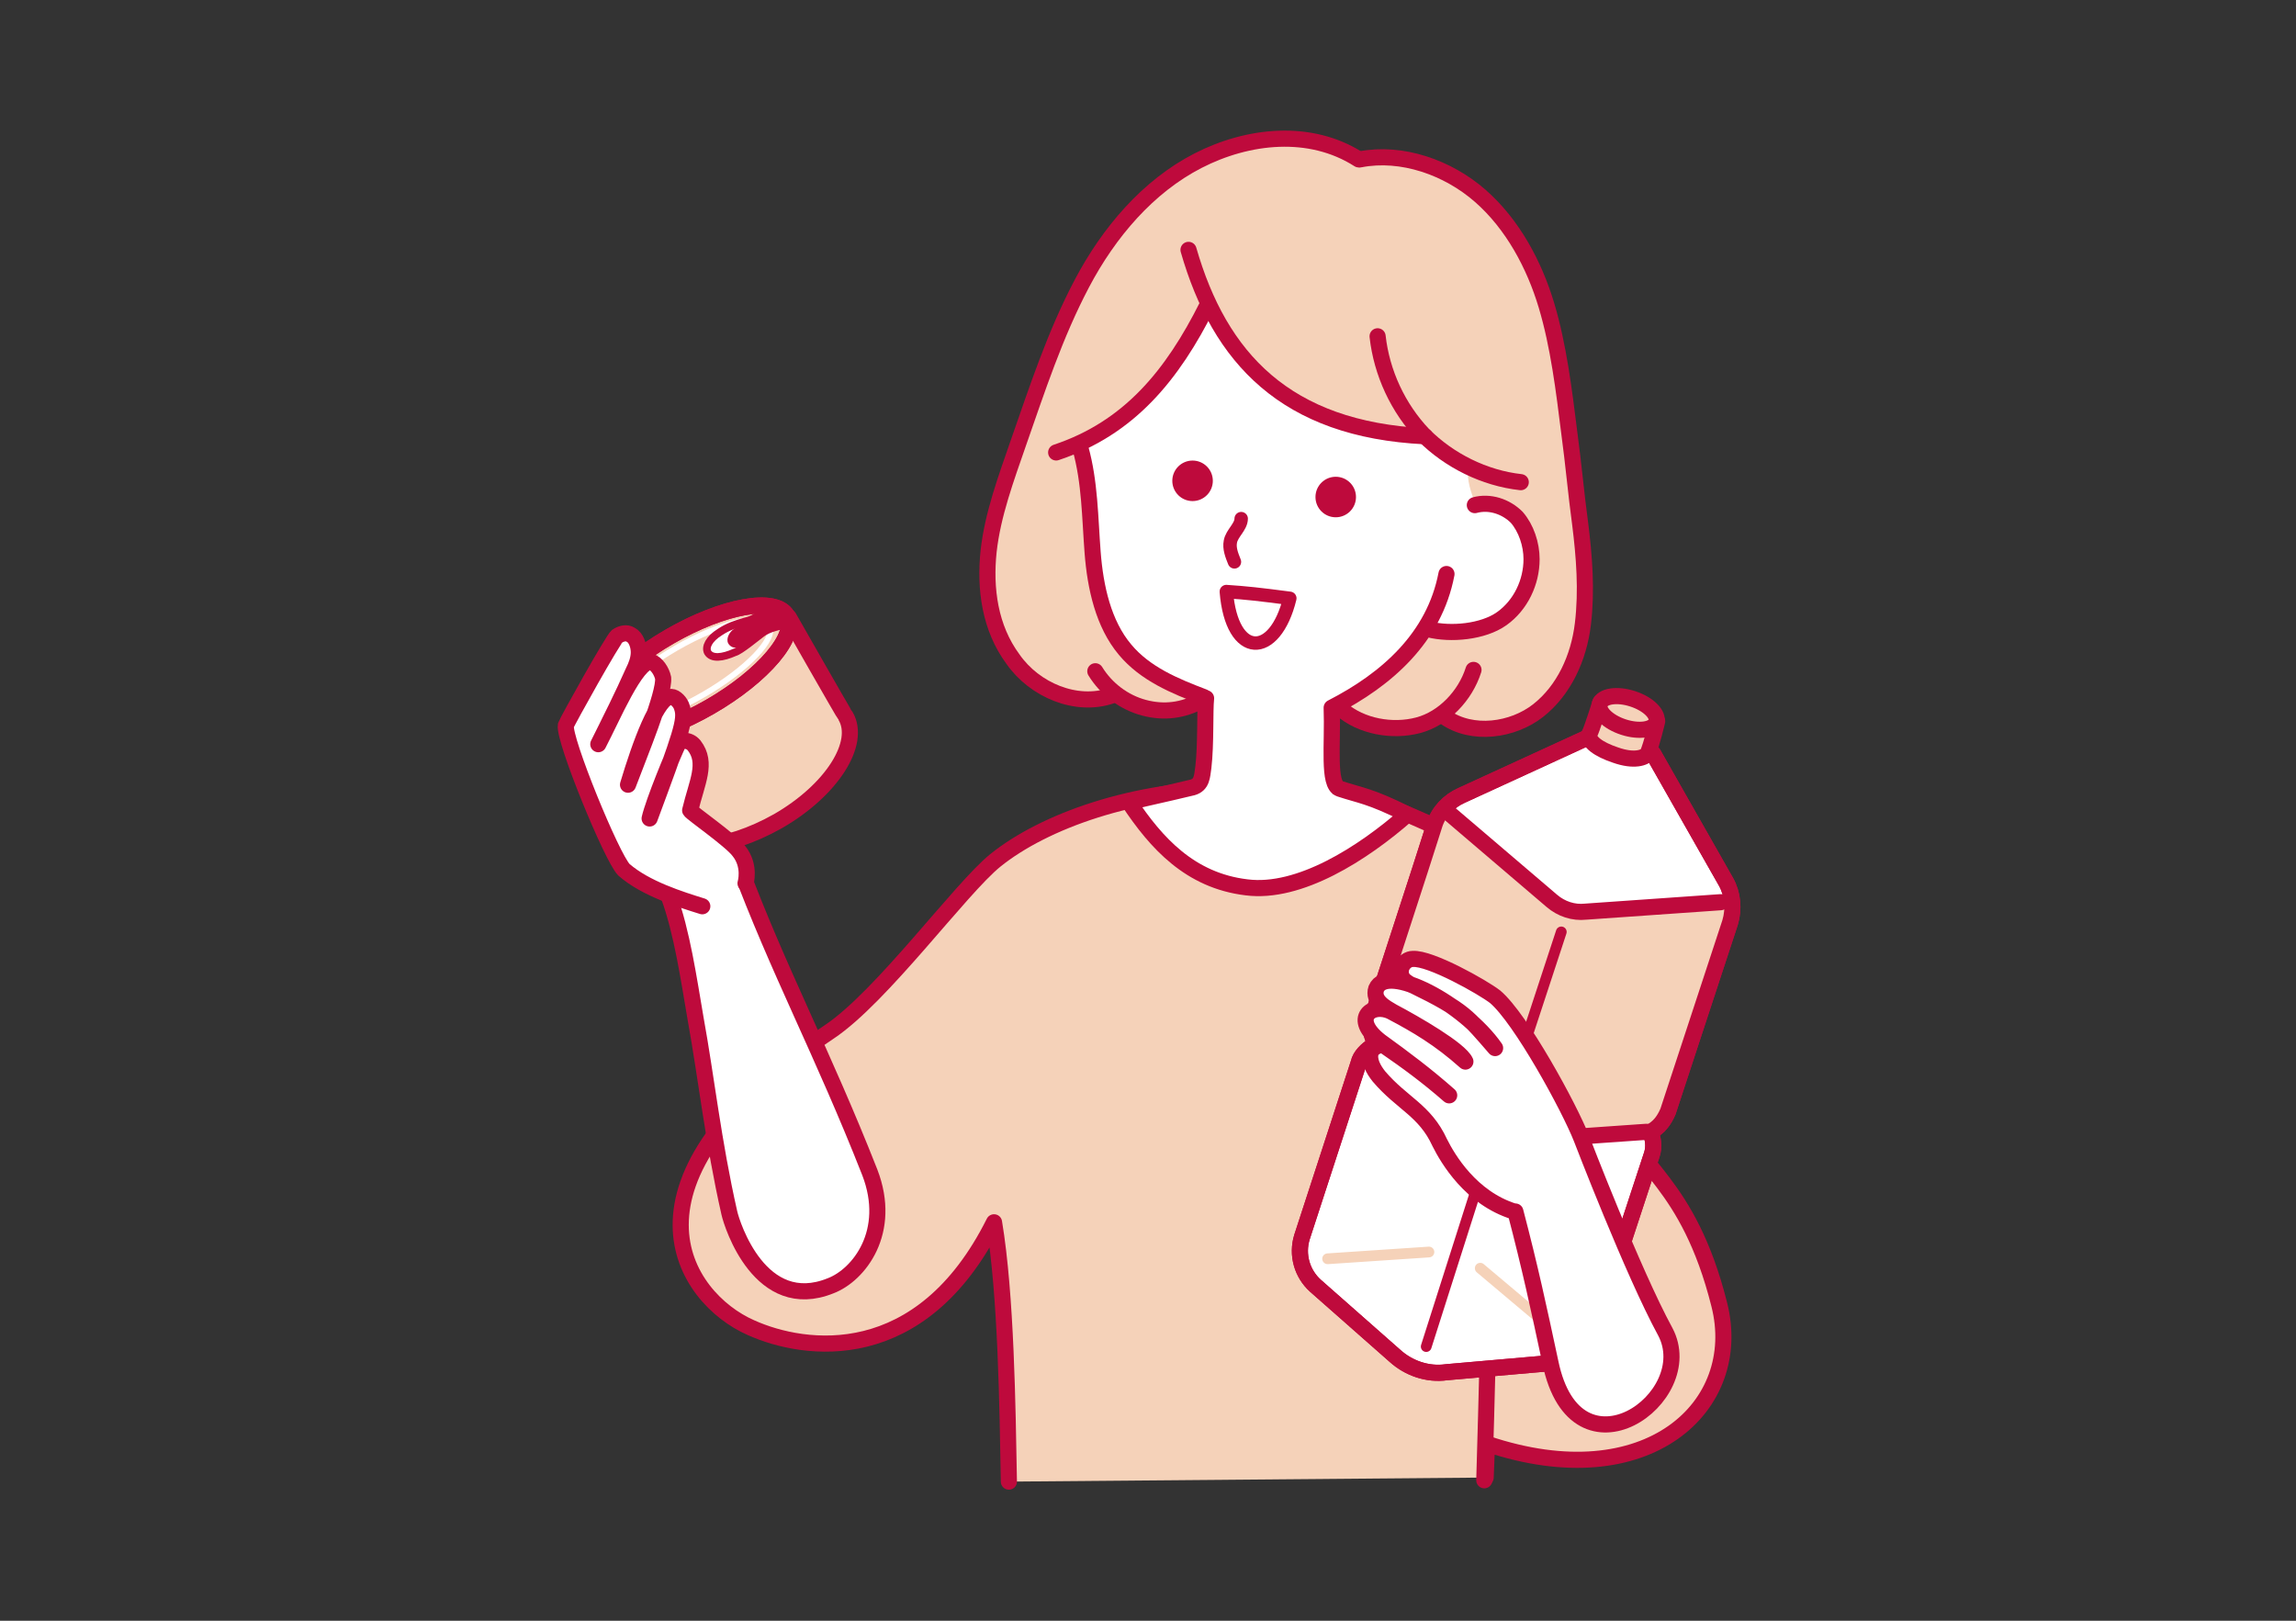 <?xml version="1.0" encoding="utf-8"?>
<!-- Generator: Adobe Illustrator 26.5.0, SVG Export Plug-In . SVG Version: 6.00 Build 0)  -->
<svg version="1.1" id="レイヤー_1" xmlns="http://www.w3.org/2000/svg" xmlns:xlink="http://www.w3.org/1999/xlink" x="0px"
	 y="0px" viewBox="0 0 170 120" style="enable-background:new 0 0 170 120;" xml:space="preserve">
<rect x="0" y="0" width="170" height="120" fill="#333333" stroke="none"/>
<style type="text/css">
	.st0{fill:#F5D2B9;stroke:#BE0A3C;stroke-width:1.194;stroke-linecap:round;stroke-linejoin:round;stroke-miterlimit:10;}
	.st1{fill:#F5D2B9;}
	.st2{fill:#FFFFFF;}
	.st3{fill:none;stroke:#BE0A3C;stroke-width:0.995;stroke-linecap:round;stroke-linejoin:round;stroke-miterlimit:10;}
	.st4{fill:#BE0A3C;}
	.st5{fill:none;stroke:#BE0A3C;stroke-width:1.194;stroke-linecap:round;stroke-linejoin:round;stroke-miterlimit:10;}
	.st6{fill:#FFFFFF;stroke:#BE0A3C;stroke-width:1.194;stroke-linecap:round;stroke-linejoin:round;stroke-miterlimit:10;}
	.st7{fill:none;stroke:#FFFFFF;stroke-width:0.42;stroke-miterlimit:10;}
	.st8{fill:#FFFFFF;stroke:#BE0A3C;stroke-width:0.564;stroke-linecap:round;stroke-linejoin:round;stroke-miterlimit:10;}
	.st9{fill:none;stroke:#BE0A3C;stroke-width:1.194;stroke-linecap:round;stroke-linejoin:round;stroke-miterlimit:10;}
	.st10{fill:none;stroke:#F5D2B9;stroke-width:0.796;stroke-linecap:round;stroke-linejoin:round;stroke-miterlimit:10;}
	.st11{fill:none;stroke:#BE0A3C;stroke-width:0.796;stroke-linecap:round;stroke-linejoin:round;stroke-miterlimit:10;}
</style>
<g>
	<path class="st0" d="M74.7,109.7c-0.1-5.5-0.2-13.8-1.1-19.2c-5.4,10.8-14,9.6-18,7.8c-5-2.2-10.8-10.8,5.8-21.9
		c3.9-2.6,9.7-10.6,12.3-12.7c3.6-2.9,10.3-5.3,17.6-5.3c4.8,0,8.2-0.3,14.3,2.5c8.3,3.8,12.5,5.5,14.9,22.3
		c0.4,3.1,4.5,4.2,6.8,13.4c1.9,7.5-5.3,14.3-17.2,10.3l-0.1,2.5"/>
	<path class="st0" d="M110.4,90.6c-0.2,7.5-0.3,12.3-0.5,19"/>
	<g>
		<path class="st1" d="M100.7,11.8c4.8-0.8,10.5,2.3,13.1,9.4c1,2.8,4.1,15.1,3.1,25c-1,10.4-10.2,6.8-10.2,6.8s-4,2.8-7.3-0.5
			c2.6-2,5-3.1,6.2-5.9c5.2,2.5,12.1-8.7,3.5-9.1c-0.9,0-0.5-2.2-0.8-3.1c0,0,0,0,0.2,0.2c-1.1-0.7-2.1-1.4-2.9-1.8
			c-6.5-0.2-13.2-3.8-16.4-9.5c-1.9,4.3-5.3,7.9-9.4,10c1.7,4.3,0.3,9.5,2.4,13.5c1.3,2.6,3.8,3.8,7,5.1c-2.5,1.5-4.6,1.3-6.8-0.2
			c-4.2,1.7-11.6-3.4-9.1-12.3c2.6-9.2,7-24.7,16.8-28.1C93.7,10,97.7,10.1,100.7,11.8z"/>
		<path class="st2" d="M89.3,22.4c-1.7,4.4-5.1,8.2-9.5,10.3c1.4,4,0.4,8.5,1.9,12.4c1.2,3.3,4.3,5.8,7.7,6.5
			c-0.2,2.3,0,4.1-0.6,6.4c-3.1,0.4-2.9,0.5-5.3,1.6c6.9,7.4,11.4,8.6,20.6,0.7c-2.2-1.2-3.3-1-5.4-1.5c-0.2-2.3-0.5-4-0.1-6.2
			c3.2-1,5.1-3.3,6.9-6c8.7,1.5,9.6-10.1,3.8-9.2c-0.4-0.9-0.7-1.9-0.6-2.7c-1.2-0.7-2.4-1.6-3.3-2.3C95.4,31.7,92.2,27.1,89.3,22.4
			z"/>
		<path class="st3" d="M91.9,38.4c0,0.6-0.7,1.1-0.8,1.7c-0.1,0.5,0.1,1,0.3,1.5"/>
		<path class="st3" d="M95.5,44.3c-1.1,4.5-4.3,4.5-4.7-0.5C92.3,43.9,93.2,44,95.5,44.3z"/>
		<circle class="st4" cx="98.9" cy="36.8" r="1.5"/>
		<circle class="st4" cx="88.3" cy="35.6" r="1.5"/>
		<path class="st5" d="M88,18.5c2.3,8,7.2,13.3,17.5,13.8"/>
		<path class="st5" d="M102,24.9c0.3,2.7,1.5,5.3,3.4,7.3c1.9,1.9,4.5,3.2,7.2,3.5"/>
		<path class="st5" d="M89.4,22.6c-2.6,5.2-5.8,9.1-11.2,10.9"/>
		<path class="st5" d="M80,33.2c0.7,2.5,0.7,5.1,0.9,7.7s0.8,5.3,2.4,7.2c1.5,1.8,3.7,2.7,5.8,3.5"/>
		<path class="st5" d="M107.1,42.5c-0.9,4.7-4.4,7.8-8.5,9.9c0.1,2.7-0.3,5.7,0.6,6c1.5,0.5,2.2,0.5,5,1.9c-3.3,2.9-8,5.9-11.9,5.4
			c-4.2-0.5-6.7-3.3-8.7-6.3c1.6-0.4,2.2-0.5,4.7-1.1c0.7-0.2,0.7-0.8,0.8-1.5c0.2-1.7,0.1-4.2,0.2-5.1"/>
		<path class="st5" d="M105.8,46.6c1.6,0.4,4,0.2,5.4-0.8s2.2-2.7,2.2-4.4c0-1.1-0.4-2.3-1.1-3.1c-0.8-0.8-2-1.2-3.1-0.9"/>
		<path class="st5" d="M100.7,11.8c3.1-0.6,6.5,0.6,8.9,2.7c2.4,2.1,4,5.1,4.9,8.1s1.3,6.3,1.7,9.5c0.3,2.2,0.5,4.5,0.8,6.7
			c0.3,2.4,0.5,4.9,0.2,7.4s-1.4,4.9-3.3,6.4c-1.9,1.5-4.9,1.9-6.9,0.5"/>
		<path class="st5" d="M99.3,52.5c1.5,1.3,3.8,1.7,5.7,1.2s3.5-2.2,4.1-4.1"/>
		<path class="st5" d="M100.6,11.8C97,9.5,92.4,10,88.7,11.9s-6.6,5.3-8.6,9.1s-3.3,7.8-4.7,11.8c-0.9,2.6-1.9,5.3-2.2,8
			c-0.3,2.8,0.1,5.7,1.8,8c1.6,2.3,4.7,3.6,7.3,2.7"/>
		<path class="st5" d="M81.1,49.7c0.8,1.3,2.1,2.3,3.6,2.7s2.9,0.2,4.2-0.5"/>
	</g>
	<g>
		<path class="st6" d="M54.7,64c2.9,7.8,6.2,13.9,9.7,22.8c1.7,4.4-0.8,7.6-2.9,8.4c-5.2,2.1-7.3-4.5-7.5-5.4
			c-1.2-5.3-1.7-10-2.5-14.4c-0.5-2.9-1-6.4-2-9.1"/>
	</g>
	<g>
		<path class="st0" d="M58.4,45.7c0,0,4.1,7.2,4.2,7.3c1.2,2-1,5.5-5,7.8c-3.9,2.2-7.8,2.5-9.2,0.7l0,0L44,54L58.4,45.7z"/>
		<ellipse transform="matrix(0.866 -0.5 0.5 0.866 -18.022 32.24)" class="st0" cx="51.1" cy="49.7" rx="8.3" ry="3"/>
		<ellipse transform="matrix(0.866 -0.5 0.5 0.866 -18.029 32.216)" class="st7" cx="51.1" cy="49.7" rx="6.8" ry="2"/>
		<path class="st8" d="M58.1,46.3c-0.2,0-1.2,0.2-1.7,0.6c-0.4,0.3-1.6,1.3-2,1.4c-0.9,0.4-1.7,0.5-2,0c-0.2-0.4,0.1-1,0.9-1.5
			c0.6-0.4,1.2-0.6,1.9-0.8c0.5-0.1,1-0.4,1.5-0.9"/>
		<path class="st4" d="M56.1,47.2c-1.4,1.1-2,0.8-2.2,0.4c-0.1-0.2-0.1-1,1.2-1.4c0.5-0.2,1-0.5,1.4-0.8c0,0,0.1-0.1,0.1-0.1
			c0,0,0.1,0,0.1,0c0.3,0,0.6,0,0.9,0.1c0.3,0.1,0.5,0.3,0.6,0.6c0,0.1,0,0.2,0,0.2c0,0-0.1,0-0.2,0c-0.3,0-0.6,0.1-0.9,0.2
			C56.6,46.6,56.2,47.2,56.1,47.2z"/>
		<ellipse transform="matrix(0.866 -0.5 0.5 0.866 -18.022 32.24)" class="st9" cx="51.1" cy="49.7" rx="8.3" ry="3"/>
	</g>
	<path class="st6" d="M55.2,65.4c0,0,0.4-1.3-0.5-2.4c-0.6-0.8-3.5-2.8-3.6-3c0.5-2.1,1.3-3.5,0.3-4.8c-0.4-0.5-1.1-0.4-1.2-0.1
		c-0.3,0.6-1.8,4.2-2.1,5.5c2.3-6.2,2.7-7.3,2.4-8.2c-0.1-0.4-0.5-0.8-0.8-0.8c-1-0.1-2.3,3.5-3.2,6.5c0.9-2.4,2.7-6.7,2.6-7.9
		c-0.1-0.5-0.5-1.1-0.9-1.2c-1.1-0.1-2.9,4.2-3.9,6.1c0.9-1.8,1.8-3.6,2.6-5.4c0.2-0.4,0.4-0.9,0.4-1.4c0-0.5-0.2-1.1-0.6-1.3
		c-0.3-0.2-0.7-0.1-1,0.1c-0.3,0.2-3.7,6.3-3.8,6.6c-0.2,1,3.4,9.8,4.3,10.7c1.6,1.4,4.2,2.2,5.8,2.7"/>
	<g>
		<path class="st6" d="M118,54.4l-9.8,4.5c-0.9,0.4-1.7,1.2-2,2.2c-1.1,3.5-3.8,11.7-4.6,14.2c-0.1,0.5-0.1,1,0,1.4
			c0.1,0.3,0.2,0.6,0.2,0.6l-0.1,0.1c-0.5,0.3-1,0.8-1.1,1.3l-4.2,12.9c-0.4,1.3,0,2.7,1,3.6l5.9,5.2c1,0.9,2.4,1.4,3.8,1.2l8-0.7
			c1.4-0.1,2.5-1,2.9-2.3l4.3-13.1c0.2-0.6,0.1-1.2-0.1-1.7l0,0l0,0c0.6-0.3,1-0.8,1.3-1.5l4.6-14c0.3-1,0.2-2.1-0.3-3l-5.4-9.5
			C122.1,55.7,118.3,54.5,118,54.4z"/>
		<path class="st1" d="M115.9,67.8l-9.4-8.1l-5,15.2c-0.3,1.1,0,2.2,0.8,3l8,6.6l10.6-0.5c1.1-0.1,2.1-0.9,2.4-1.9l5-15.2
			L115.9,67.8z"/>
		<path class="st9" d="M121.9,83.8l-10,0.7c-0.9,0.1-1.8-0.2-2.5-0.8l-7.5-6.4"/>
		<path class="st9" d="M127.4,66.8l-10,0.7c-0.9,0.1-1.8-0.2-2.5-0.8l-7.5-6.4"/>
		<line class="st10" x1="98.3" y1="93.2" x2="105.8" y2="92.7"/>
		<line class="st10" x1="115.3" y1="98.7" x2="109.6" y2="93.9"/>
		<line class="st11" x1="115.6" y1="69" x2="111.2" y2="82.4"/>
		<line class="st11" x1="109.9" y1="86.2" x2="105.6" y2="99.7"/>
		<path class="st9" d="M118,54.4l-9.8,4.5c-0.9,0.4-1.7,1.2-2,2.2c-1.1,3.5-3.8,11.7-4.6,14.2c-0.1,0.5-0.1,1,0,1.4
			c0.1,0.3,0.2,0.6,0.2,0.6l-0.1,0.1c-0.5,0.3-1,0.8-1.1,1.3l-4.2,12.9c-0.4,1.3,0,2.7,1,3.6l5.9,5.2c1,0.9,2.4,1.4,3.8,1.2l8-0.7
			c1.4-0.1,2.5-1,2.9-2.3l4.3-13.1c0.2-0.6,0.1-1.2-0.1-1.7l0,0l0,0c0.6-0.3,1-0.8,1.3-1.5l4.6-14c0.3-1,0.2-2.1-0.3-3l-5.4-9.5
			C122.1,55.7,118.3,54.5,118,54.4z"/>
		<path class="st0" d="M122.7,53.4l-4.2-1.4c0,0-0.7,2.2-0.8,2.3c-0.2,0.6,0.7,1.2,1.9,1.6c1.4,0.5,2.2,0.2,2.4-0.1
			C122.3,55.1,122.7,53.4,122.7,53.4z"/>
		
			<ellipse transform="matrix(0.309 -0.951 0.951 0.309 33.068 151.163)" class="st0" cx="120.6" cy="52.8" rx="1.1" ry="2.2"/>
	</g>
	<path class="st6" d="M117.1,84.3c-0.9-2.3-4.5-8.9-6.4-10.5c-0.9-0.7-4.8-2.9-6.1-2.8c-0.6,0-1.2,0.8-0.7,1.5
		c0.2,0.2,0.5,0.4,0.8,0.5c3.7,1.8,4,2.3,6,4.6c-2.3-3.3-8-6.3-8.8-4.4c-0.3,0.9,0.7,1.4,1.2,1.7c1.7,0.9,5,2.8,5.4,3.7
		c-1.9-1.7-3.6-2.7-5.5-3.7c-1.4-0.7-3,0.5-0.8,2.2c1.8,1.3,3.4,2.5,5.1,4c-1.6-1.4-3.1-2.5-4.7-3.6c-0.4-0.3-1,0.1-1.1,0.4
		c-0.2,0.6,0.2,1.3,0.6,1.8c1.7,2,3.4,2.5,4.5,4.9c0.6,1.2,2.3,4.1,5.5,5.1l0.1,0c1.1,4.2,1.7,7,2.6,11.2c1.9,9.1,11.1,2.6,8.5-2.3
		C120.9,94.2,117.1,84.3,117.1,84.3z"/>
</g>
</svg>
